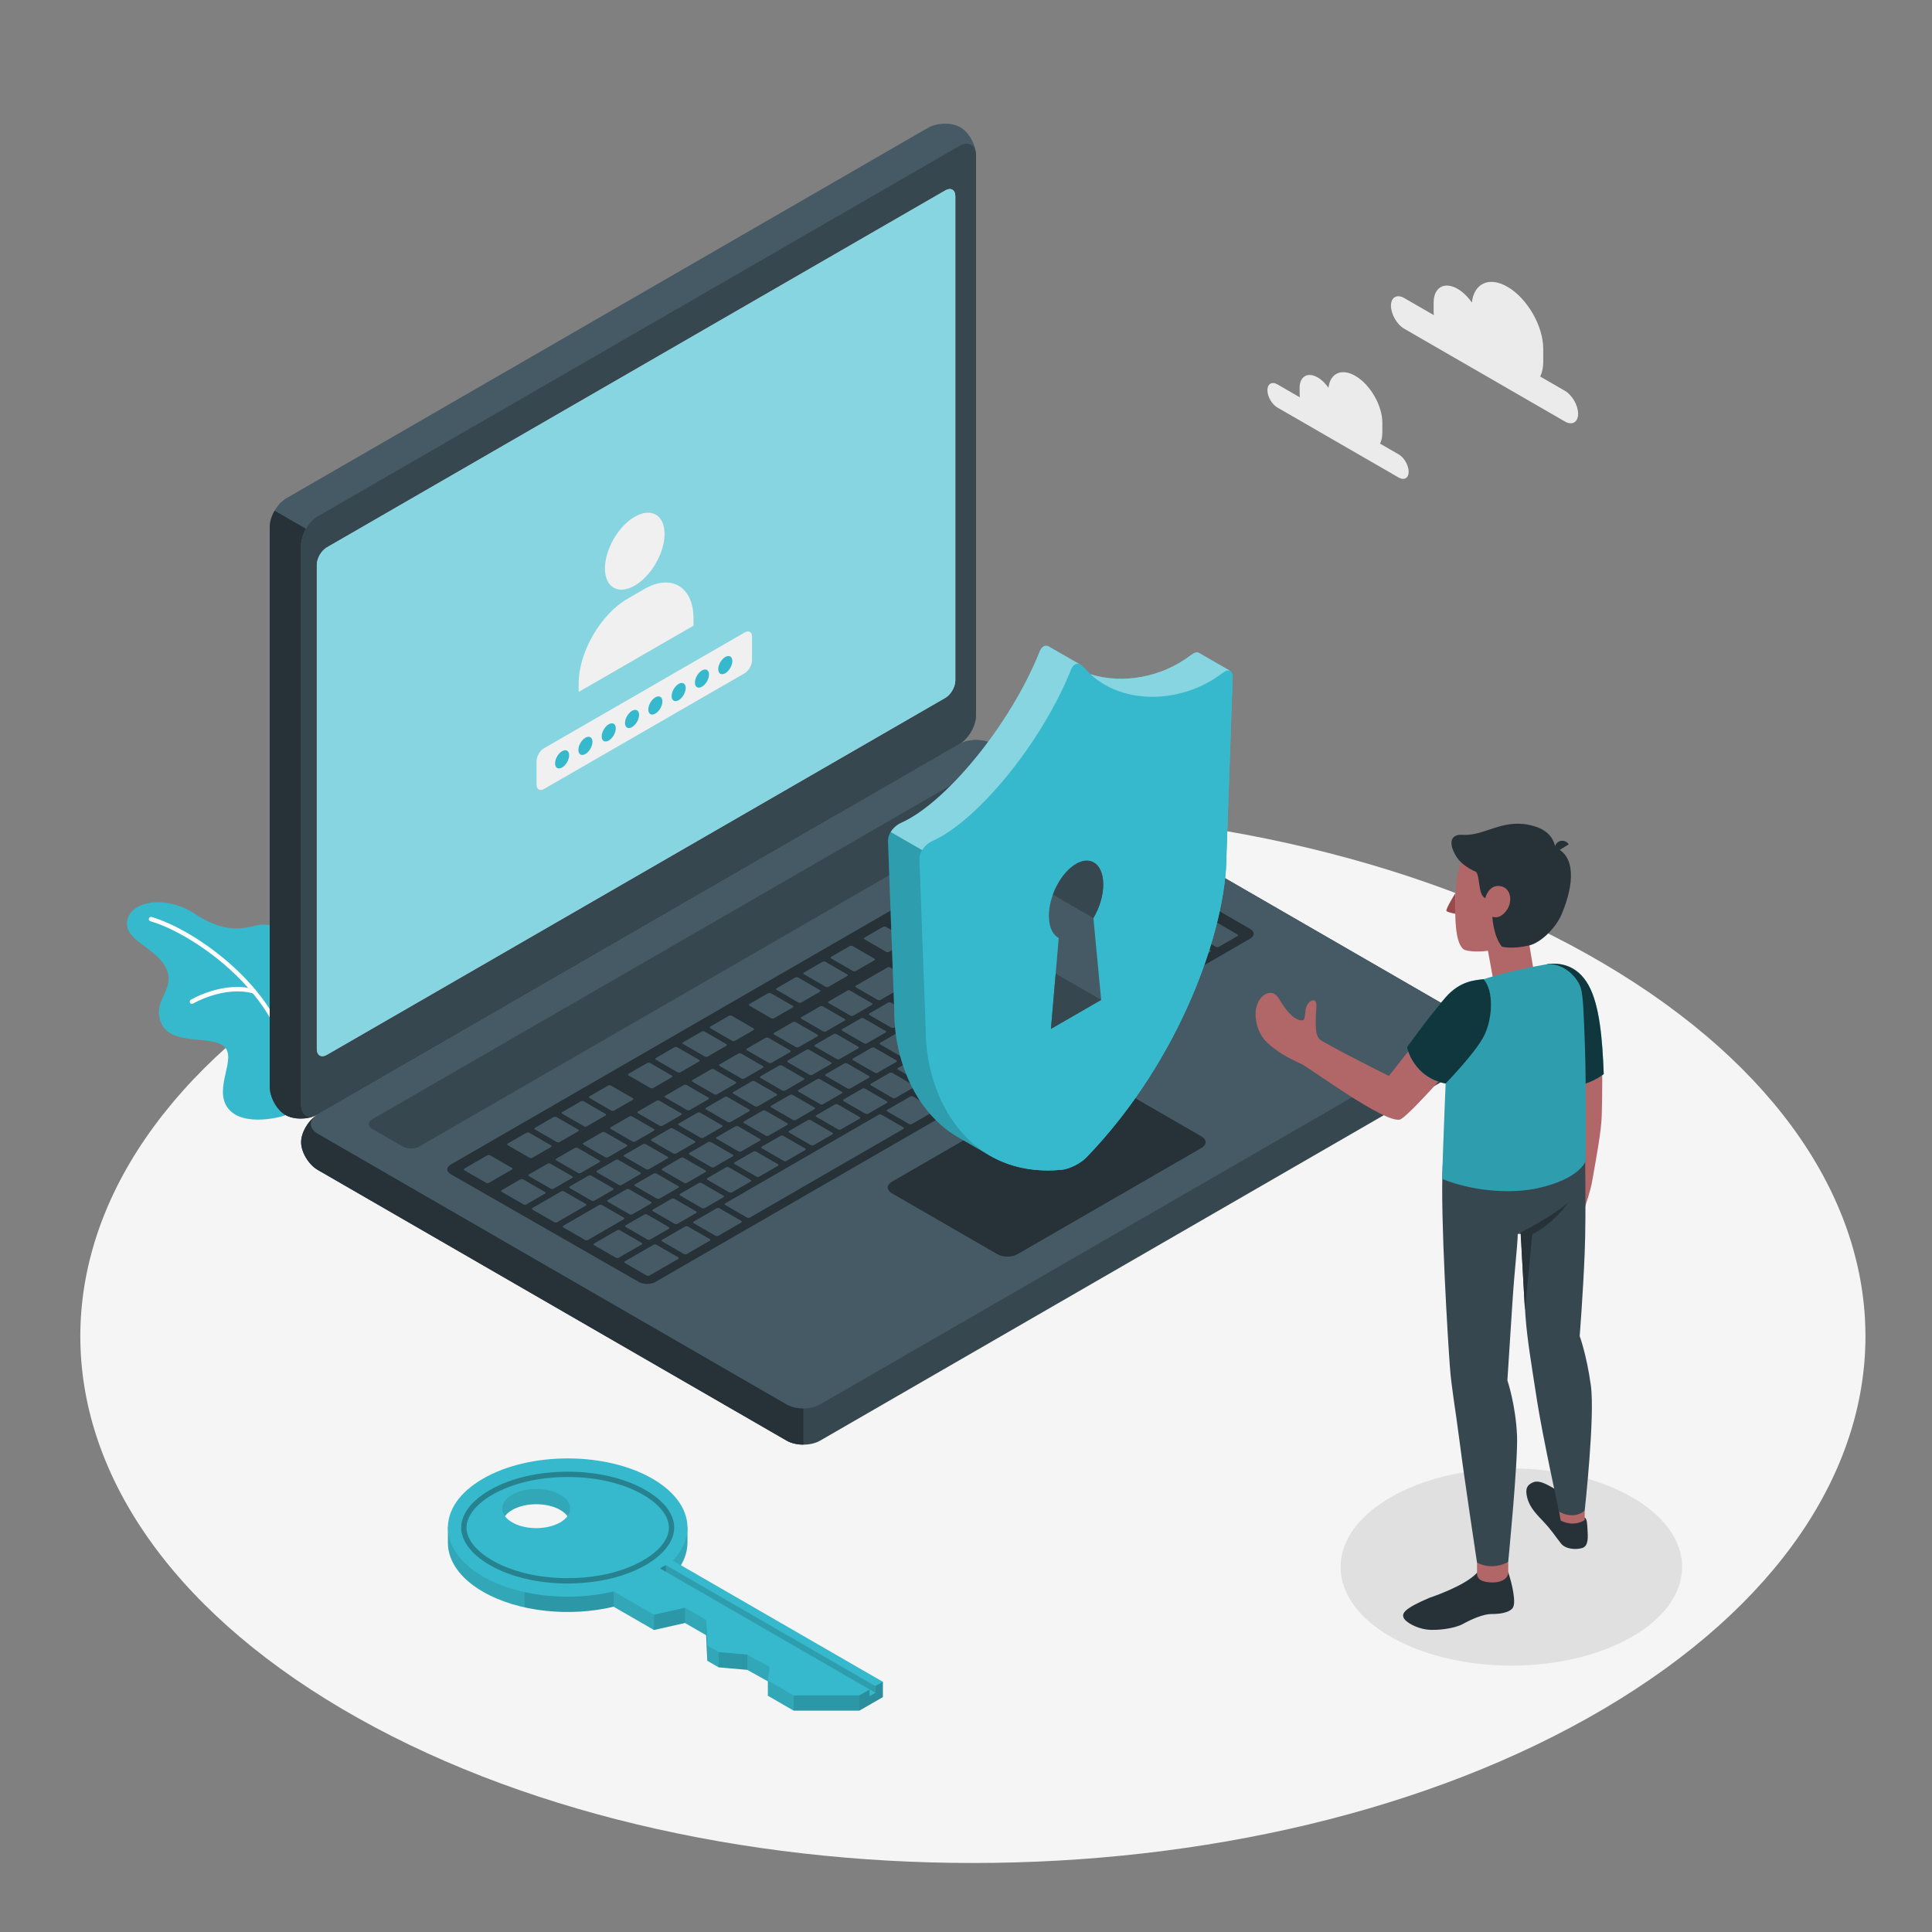 <?xml version="1.0" encoding="utf-8"?>
<!-- Generator: Adobe Illustrator 27.5.0, SVG Export Plug-In . SVG Version: 6.00 Build 0)  -->
<svg version="1.1" xmlns="http://www.w3.org/2000/svg" xmlns:xlink="http://www.w3.org/1999/xlink" x="0px" y="0px"
	 viewBox="0 0 500 500" style="enable-background:new 0 0 500 500;" xml:space="preserve">
<rect x="0" y="0" width="500" height="500" fill="#808080" stroke="none"/>
<g id="Floor">
	<path id="Floor_4_" style="fill:#F5F5F5;" d="M88.445,442.214c90.209,53.236,236.467,53.237,326.674,0.001
		c90.209-53.238,90.209-139.55,0-192.786c-90.209-53.237-236.467-53.237-326.676-0.001C-1.765,302.664-1.765,388.978,88.445,442.214
		z"/>
</g>
<g id="Shadow">
	<ellipse id="Shadows_1_" style="fill:#E0E0E0;" cx="391.138" cy="405.54" rx="44.191" ry="25.514"/>
</g>
<g id="Clouds">
	<g id="Clouds_7_">
		<path id="XMLID_968_" style="fill:#EBEBEB;" d="M363.419,77.137l7.668,4.428c-0.038-0.342-0.065-0.683-0.065-1.015v-2.222
			c0-3.953,2.776-5.556,6.199-3.579c1.386,0.8,2.662,2.069,3.695,3.553c0.561-4.971,4.461-6.823,9.198-4.088
			c5.122,2.957,9.275,10.149,9.275,16.064v3.324c0,1.532-0.283,2.822-0.785,3.85l6.37,3.677c1.899,1.097,3.439,3.763,3.439,5.956
			c0,2.193-1.539,3.082-3.439,1.985l-41.555-23.992c-1.899-1.097-3.439-3.763-3.439-5.956
			C359.981,76.93,361.52,76.041,363.419,77.137z"/>
		<path id="XMLID_867_" style="fill:#EBEBEB;" d="M330.602,99.481l5.787,3.341c-0.029-0.258-0.049-0.515-0.049-0.766v-1.677
			c0-2.984,2.095-4.193,4.679-2.701c1.046,0.604,2.009,1.562,2.788,2.682c0.423-3.752,3.367-5.149,6.942-3.085
			c3.866,2.232,7,7.66,7,12.124v2.508c0,1.156-0.214,2.13-0.593,2.906l4.807,2.775c1.433,0.827,2.595,2.84,2.595,4.495
			c0,1.655-1.162,2.326-2.595,1.498l-31.362-18.107c-1.434-0.827-2.595-2.84-2.595-4.495
			C328.007,99.325,329.169,98.654,330.602,99.481z"/>
	</g>
</g>
<g id="Plant">
	<g id="Plants_1_">
		<path id="XMLID_1526_" style="fill:#36b9cc;" d="M73.876,288.623c-0.566,0.307-11.021,3.275-14.895-1.841
			c-3.873-5.116,2.553-13.091-1.08-16.03c-3.633-2.939-13.815,0.017-16.266-6.174c-2.451-6.191,4.814-8.844,0.731-15.075
			c-2.572-3.925-8.886-6.123-9.442-9.751c-0.93-6.064,9.119-8.85,17.713-3.126c8.594,5.725,13.791,3.102,16.518,2.718
			c2.727-0.384,8.605,0.463,8.417,10.035C75.384,258.952,73.876,288.623,73.876,288.623z"/>
		<g id="XMLID_1524_">
			<path id="XMLID_1525_" style="fill:#FFFFFF;" d="M74.567,275.009c-0.274,0-0.515-0.198-0.561-0.477
				c-2.993-18.165-24.109-32.95-35.089-36.123c-0.302-0.087-0.477-0.403-0.389-0.705c0.087-0.301,0.403-0.475,0.705-0.389
				c11.228,3.244,32.826,18.394,35.897,37.032c0.051,0.31-0.16,0.604-0.47,0.655C74.629,275.007,74.598,275.009,74.567,275.009z"/>
		</g>
		<g id="XMLID_1517_">
			<path id="XMLID_1518_" style="fill:#FFFFFF;" d="M49.671,259.805c-0.195,0-0.384-0.1-0.491-0.278
				c-0.16-0.27-0.072-0.62,0.199-0.781c0.342-0.203,8.466-4.952,16.471-2.731c0.303,0.084,0.481,0.398,0.396,0.701
				c-0.084,0.303-0.395,0.484-0.701,0.396c-7.531-2.09-15.506,2.566-15.585,2.613C49.869,259.779,49.769,259.805,49.671,259.805z"/>
		</g>
	</g>
</g>
<g id="Device">
	<g id="Laptop">
		<path id="XMLID_30734_" style="fill:#37474F;" d="M77.929,295.599c0,2.59,1.939,5.81,4.331,7.19l121.326,70.047
			c2.391,1.381,6.269,1.381,8.66,0l166.007-95.844c2.391-1.381,4.33-4.6,4.33-7.191c0-2.591-1.938-5.81-4.33-7.191l-121.326-70.047
			c-2.391-1.381-6.269-1.381-8.66,0L82.259,288.409C79.867,289.79,77.929,293.009,77.929,295.599z"/>
		<path id="XMLID_980_" style="fill:#263238;" d="M207.917,364.5v9.37c-1.57,0-3.14-0.34-4.33-1.03l-121.33-70.05
			c-2.39-1.38-4.33-4.6-4.33-7.19c0-2.43,1.71-5.41,3.89-6.91c-1.94,1.39-1.79,3.43,0.44,4.72l121.33,70.05
			C204.777,364.15,206.348,364.5,207.917,364.5z"/>
		<path id="XMLID_30732_" style="fill:#455A64;" d="M73.867,288.564c-2.243-1.295-4.062-4.584-4.062-7.345l-0.001-144.785
			c0-2.761,1.939-6.119,4.33-7.5L240.142,33.09c2.391-1.381,6.149-1.45,8.392-0.155c2.244,1.295,4.063,4.584,4.063,7.345v144.785
			c0,2.761-1.939,6.119-4.33,7.5L82.259,288.409C79.867,289.79,76.11,289.859,73.867,288.564z"/>
		<path id="XMLID_979_" style="fill:#263238;" d="M81.747,288.67c-2.39,1.12-5.79,1.1-7.88-0.11c-2.24-1.29-4.06-4.58-4.06-7.34
			V136.43c0-1.38,0.48-2.91,1.27-4.26l8.12,4.68v0.01c-0.78,1.36-1.27,2.88-1.27,4.26v144.79
			C77.927,288.47,79.598,289.62,81.747,288.67z"/>
		<path id="XMLID_30730_" style="fill:#37474F;" d="M77.929,141.124v144.785c0,2.761,1.939,3.881,4.33,2.5l166.008-95.844
			c2.391-1.381,4.33-4.739,4.33-7.5V40.28c0-2.761-1.939-3.881-4.33-2.5L82.259,133.624
			C79.867,135.005,77.929,138.363,77.929,141.124z"/>
		<path id="XMLID_30712_" style="fill:#455A64;" d="M82.259,293.409l121.327,70.047c2.391,1.381,6.269,1.381,8.66,0l166.008-95.844
			c2.391-1.381,2.391-3.619,0-5l-121.326-70.047c-2.391-1.381-6.269-1.381-8.66,0L82.259,288.409
			C79.867,289.79,79.867,292.028,82.259,293.409z"/>
		<path id="XMLID_30711_" style="fill:#FFFFFF;" d="M84.588,141.66l160.053-92.382c1.435-0.828,2.598-0.157,2.598,1.5v125.334
			c0,1.657-1.163,3.672-2.598,4.5L84.588,272.992c-1.435,0.828-2.598,0.157-2.598-1.5V146.159
			C81.99,144.503,83.153,142.488,84.588,141.66z"/>
		<path id="XMLID_1_" style="opacity:0.6;fill:#36b9cc;" d="M84.588,141.66l160.053-92.382c1.435-0.828,2.598-0.157,2.598,1.5
			v125.334c0,1.657-1.163,3.672-2.598,4.5L84.588,272.992c-1.435,0.828-2.598,0.157-2.598-1.5V146.159
			C81.99,144.503,83.153,142.488,84.588,141.66z"/>
		<g id="XMLID_1364_">
			<path id="XMLID_1366_" style="fill:#F0F0F0;" d="M164.273,133.735c4.261-2.461,7.716-0.466,7.716,4.454
				c0,4.921-3.455,10.904-7.716,13.364c-4.261,2.46-7.716,0.466-7.716-4.455C156.557,142.178,160.012,136.195,164.273,133.735z"/>
			<path id="XMLID_1365_" style="fill:#F0F0F0;" d="M179.479,160.05c0-8.084-5.676-11.673-12.676-7.631l-4.377,2.526
				c-7,4.042-12.676,13.872-12.676,21.956v2.176l29.729-17.152V160.05z"/>
		</g>
		<g id="XMLID_1380_">
			<path id="XMLID_1396_" style="fill:#F0F0F0;" d="M194.512,164.044c-0.283-0.652-1.001-0.817-1.814-0.351l-51.917,29.956
				c-0.523,0.301-1.011,0.825-1.355,1.434c-0.351,0.602-0.563,1.276-0.563,1.893v6.109c0,1.04,0.62,1.549,1.459,1.312
				c0.087-0.025,0.136-0.043,0.136-0.043c0.115-0.043,0.222-0.1,0.323-0.158l51.917-29.956c1.061-0.609,1.922-2.101,1.922-3.327
				v-6.109C194.619,164.561,194.591,164.255,194.512,164.044z"/>
			<g id="XMLID_1381_">
				<path id="XMLID_1393_" style="fill:#36b9cc;" d="M145.473,194.406c1.007-0.581,1.824-0.11,1.824,1.053s-0.816,2.577-1.824,3.159
					s-1.824,0.11-1.824-1.053S144.465,194.987,145.473,194.406z"/>
				<path id="XMLID_1392_" style="fill:#36b9cc;" d="M151.506,190.923c1.007-0.582,1.824-0.11,1.824,1.053
					c0,1.163-0.817,2.577-1.824,3.159c-1.007,0.581-1.824,0.11-1.824-1.053S150.498,191.504,151.506,190.923z"/>
				<path id="XMLID_1391_" style="fill:#36b9cc;" d="M157.539,187.439c1.007-0.581,1.824-0.11,1.824,1.053s-0.816,2.577-1.824,3.159
					s-1.824,0.11-1.824-1.053S156.531,188.021,157.539,187.439z"/>
				<path id="XMLID_1389_" style="fill:#36b9cc;" d="M163.572,183.956c1.007-0.582,1.824-0.11,1.824,1.053s-0.816,2.577-1.824,3.159
					s-1.824,0.11-1.824-1.053S162.564,184.538,163.572,183.956z"/>
				<path id="XMLID_1385_" style="fill:#36b9cc;" d="M169.605,180.473c1.007-0.581,1.824-0.11,1.824,1.053s-0.817,2.577-1.824,3.159
					c-1.007,0.581-1.824,0.11-1.824-1.053S168.597,181.055,169.605,180.473z"/>
				<path id="XMLID_1384_" style="fill:#36b9cc;" d="M175.637,176.99c1.007-0.581,1.824-0.11,1.824,1.053s-0.816,2.577-1.824,3.159
					s-1.824,0.11-1.824-1.053S174.63,177.572,175.637,176.99z"/>
				<path id="XMLID_1383_" style="fill:#36b9cc;" d="M181.67,173.507c1.007-0.581,1.824-0.11,1.824,1.053s-0.816,2.577-1.824,3.159
					c-1.007,0.582-1.824,0.11-1.824-1.053S180.663,174.089,181.67,173.507z"/>
				<path id="XMLID_1382_" style="fill:#36b9cc;" d="M187.703,170.024c1.007-0.581,1.824-0.11,1.824,1.053
					c0,1.163-0.816,2.577-1.824,3.159c-1.007,0.581-1.824,0.11-1.824-1.053C185.88,172.02,186.696,170.605,187.703,170.024z"/>
			</g>
		</g>
		<path id="XMLID_30710_" style="fill:#37474F;" d="M96.342,289.66l154.091-88.963c1.196-0.69,3.134-0.69,4.33,0l7.881,4.55
			c1.196,0.69,1.196,1.81,0,2.5L108.53,296.696c-1.196,0.69-3.135,0.69-4.33,0l-7.858-4.536
			C95.146,291.469,95.146,290.35,96.342,289.66z"/>
		<path id="XMLID_30704_" style="fill:#263238;" d="M116.654,301.386l154.089-88.965c1.196-0.69,3.134-0.69,4.33,0l48.477,27.989
			c1.196,0.69,1.196,1.81,0,2.5l-153.913,88.842c-1.196,0.69-3.136,0.693-4.334,0.007l-48.644-27.879
			C115.46,303.192,115.458,302.076,116.654,301.386z"/>
		<path id="XMLID_172_" style="fill:#455A64;" d="M254.781,252.447l4.824-2.785c0.205-0.119,0.193-0.318-0.027-0.445l-5.579-3.221
			c-0.22-0.127-0.565-0.134-0.77-0.016l-4.825,2.786c-0.205,0.118-0.193,0.317,0.028,0.444l5.579,3.221
			C254.231,252.558,254.576,252.565,254.781,252.447z M245.26,241.379l-4.825,2.785c-0.205,0.119-0.192,0.318,0.028,0.445
			l5.579,3.221c0.22,0.127,0.565,0.134,0.77,0.016l4.824-2.786c0.205-0.118,0.193-0.317-0.027-0.444l-5.579-3.221
			C245.81,241.268,245.465,241.261,245.26,241.379z M229.673,250.379l-8.165,4.714c-0.205,0.118-0.193,0.317,0.027,0.444
			l5.579,3.221c0.22,0.127,0.565,0.134,0.77,0.016l8.165-4.714c0.205-0.118,0.193-0.317-0.027-0.444l-5.578-3.221
			C230.223,250.267,229.878,250.26,229.673,250.379z M238.209,245.45l-4.825,2.786c-0.204,0.118-0.193,0.317,0.028,0.444
			l5.579,3.221c0.22,0.127,0.564,0.134,0.769,0.016l4.825-2.785c0.205-0.119,0.193-0.317-0.027-0.444l-5.579-3.221
			C238.759,245.339,238.414,245.332,238.209,245.45z M219.282,256.378l-4.824,2.785c-0.205,0.119-0.193,0.317,0.027,0.444
			l5.579,3.221c0.22,0.127,0.564,0.134,0.769,0.016l4.825-2.786c0.205-0.118,0.193-0.317-0.028-0.444l-5.578-3.221
			C219.831,256.267,219.486,256.26,219.282,256.378z M212.23,260.449l-4.824,2.785c-0.205,0.118-0.193,0.317,0.027,0.444
			l5.579,3.221c0.22,0.127,0.565,0.134,0.77,0.016l4.825-2.785c0.205-0.119,0.193-0.317-0.027-0.444L213,260.465
			C212.78,260.338,212.436,260.331,212.23,260.449z M234.174,273.547l4.825-2.786c0.204-0.118,0.193-0.317-0.028-0.444l-5.579-3.221
			c-0.22-0.127-0.565-0.134-0.77-0.016l-4.825,2.785c-0.205,0.119-0.193,0.317,0.027,0.445l5.579,3.221
			C233.624,273.658,233.969,273.665,234.174,273.547z M227.123,277.618l4.824-2.785c0.205-0.119,0.193-0.317-0.028-0.445
			l-5.578-3.22c-0.22-0.127-0.565-0.134-0.77-0.016l-4.824,2.786c-0.205,0.118-0.193,0.318,0.027,0.444l5.579,3.221
			C226.574,277.729,226.918,277.736,227.123,277.618z M220.072,281.689l4.825-2.786c0.205-0.118,0.193-0.317-0.027-0.444
			l-5.579-3.221c-0.22-0.127-0.565-0.134-0.77-0.016l-4.824,2.785c-0.205,0.119-0.193,0.317,0.028,0.444l5.578,3.221
			C219.522,281.8,219.867,281.807,220.072,281.689z M213.02,285.76l4.825-2.785c0.205-0.118,0.193-0.317-0.028-0.444l-5.578-3.221
			c-0.22-0.127-0.565-0.134-0.77-0.016l-4.824,2.785c-0.205,0.118-0.193,0.317,0.027,0.444l5.579,3.22
			C212.471,285.871,212.815,285.879,213.02,285.76z M247.73,256.518l4.824-2.786c0.205-0.118,0.193-0.317-0.027-0.444l-5.579-3.221
			c-0.22-0.127-0.564-0.134-0.769-0.016l-4.825,2.785c-0.205,0.119-0.193,0.318,0.027,0.445l5.579,3.221
			C247.18,256.63,247.525,256.636,247.73,256.518z M241.226,269.476l10.762-6.214c0.205-0.119,0.192-0.317-0.028-0.444
			l-13.548-7.822c-0.22-0.127-0.565-0.134-0.77-0.016l-5.567,3.214c-0.205,0.119-0.193,0.317,0.027,0.445l7.173,4.141
			c0.22,0.127,0.232,0.326,0.027,0.444l-4.453,2.571c-0.205,0.118-0.193,0.317,0.027,0.444l5.579,3.221
			C240.676,269.587,241.021,269.594,241.226,269.476z M205.179,264.52l-4.825,2.786c-0.205,0.118-0.193,0.317,0.028,0.444
			l5.579,3.221c0.22,0.127,0.564,0.134,0.77,0.016l4.825-2.785c0.205-0.119,0.193-0.317-0.028-0.445l-5.578-3.221
			C205.729,264.409,205.384,264.402,205.179,264.52z M198.128,268.591l-4.825,2.785c-0.205,0.119-0.193,0.318,0.027,0.445
			l5.578,3.221c0.22,0.127,0.565,0.134,0.77,0.016l4.824-2.786c0.205-0.118,0.193-0.318-0.027-0.444l-5.579-3.221
			C198.677,268.48,198.333,268.473,198.128,268.591z M162.892,314.242c0.22,0.127,0.564,0.134,0.77,0.016l4.825-2.786
			c0.205-0.118,0.193-0.318-0.027-0.445l-5.579-3.221c-0.22-0.127-0.565-0.134-0.77-0.016l-4.824,2.785
			c-0.205,0.119-0.193,0.317,0.027,0.445L162.892,314.242z M141.717,301.16l-4.825,2.785c-0.205,0.118-0.193,0.317,0.027,0.444
			l5.579,3.221c0.22,0.127,0.565,0.135,0.77,0.016l4.825-2.785c0.205-0.118,0.193-0.317-0.028-0.444l-5.579-3.22
			C142.267,301.049,141.923,301.041,141.717,301.16z M153.066,310.712c0.22,0.127,0.565,0.134,0.77,0.016l4.825-2.786
			c0.205-0.118,0.192-0.317-0.028-0.444l-5.578-3.221c-0.22-0.127-0.564-0.134-0.77-0.016l-4.824,2.785
			c-0.205,0.119-0.193,0.317,0.027,0.444L153.066,310.712z M175.342,316.716l4.825-2.785c0.205-0.119,0.193-0.317-0.027-0.444
			l-5.579-3.221c-0.22-0.127-0.565-0.134-0.77-0.015l-4.824,2.785c-0.204,0.118-0.193,0.317,0.028,0.444l5.579,3.22
			C174.793,316.827,175.137,316.835,175.342,316.716z M167.521,320.771c0.22,0.127,0.565,0.134,0.769,0.016l4.825-2.786
			c0.205-0.118,0.193-0.317-0.027-0.444l-5.579-3.221c-0.22-0.127-0.564-0.134-0.77-0.016l-4.825,2.786
			c-0.205,0.118-0.193,0.317,0.028,0.444L167.521,320.771z M148.769,297.089l-4.825,2.785c-0.205,0.119-0.193,0.317,0.028,0.444
			l5.578,3.221c0.22,0.127,0.565,0.134,0.77,0.016l4.824-2.786c0.205-0.118,0.193-0.317-0.027-0.444l-5.579-3.221
			C149.318,296.977,148.974,296.97,148.769,297.089z M184.025,276.733l-4.825,2.785c-0.204,0.119-0.193,0.317,0.028,0.444
			l5.579,3.221c0.22,0.127,0.564,0.134,0.77,0.016l4.825-2.786c0.205-0.118,0.193-0.317-0.027-0.444l-5.579-3.221
			C184.574,276.622,184.23,276.615,184.025,276.733z M155.82,293.018l-4.825,2.785c-0.205,0.118-0.193,0.317,0.027,0.444
			l5.579,3.221c0.22,0.127,0.565,0.135,0.77,0.016l4.824-2.785c0.205-0.119,0.193-0.317-0.028-0.444l-5.578-3.221
			C156.37,292.906,156.025,292.899,155.82,293.018z M191.076,272.662l-4.824,2.786c-0.205,0.118-0.193,0.317,0.028,0.444
			l5.579,3.221c0.22,0.127,0.564,0.135,0.77,0.016l4.825-2.785c0.205-0.119,0.193-0.317-0.027-0.444l-5.579-3.221
			C191.626,272.551,191.281,272.544,191.076,272.662z M176.974,280.805l-4.825,2.785c-0.205,0.118-0.193,0.317,0.027,0.444
			l5.579,3.22c0.22,0.127,0.565,0.135,0.77,0.016l4.824-2.785c0.205-0.118,0.193-0.317-0.027-0.444l-5.579-3.221
			C177.524,280.693,177.179,280.686,176.974,280.805z M169.923,284.875l-4.824,2.786c-0.205,0.118-0.193,0.317,0.027,0.444
			l5.579,3.221c0.22,0.127,0.565,0.134,0.77,0.016l4.825-2.785c0.204-0.119,0.192-0.318-0.028-0.445l-5.578-3.221
			C170.472,284.764,170.127,284.757,169.923,284.875z M162.872,288.947l-4.825,2.785c-0.205,0.119-0.193,0.318,0.027,0.445
			l5.579,3.221c0.22,0.127,0.565,0.134,0.77,0.016l4.825-2.786c0.205-0.118,0.193-0.318-0.028-0.445l-5.579-3.22
			C163.421,288.835,163.077,288.828,162.872,288.947z M198.918,293.902l4.825-2.786c0.205-0.118,0.193-0.318-0.027-0.444
			l-5.579-3.221c-0.22-0.127-0.565-0.134-0.77-0.016l-4.825,2.785c-0.205,0.119-0.193,0.317,0.028,0.445l5.579,3.221
			C198.368,294.014,198.713,294.021,198.918,293.902z M260.847,232.38l-4.824,2.786c-0.205,0.118-0.192,0.317,0.027,0.444
			l5.579,3.221c0.22,0.127,0.565,0.134,0.77,0.016l4.825-2.785c0.205-0.119,0.192-0.317-0.027-0.445l-5.579-3.221
			C261.397,232.269,261.052,232.262,260.847,232.38z M252.311,237.308l-4.825,2.786c-0.205,0.118-0.193,0.317,0.027,0.444
			l5.579,3.221c0.22,0.127,0.565,0.134,0.77,0.016l4.825-2.785c0.205-0.119,0.193-0.318-0.027-0.445l-5.579-3.221
			C252.861,237.197,252.516,237.19,252.311,237.308z M267.898,228.309l-4.824,2.785c-0.205,0.118-0.193,0.317,0.027,0.445
			l5.579,3.221c0.22,0.127,0.565,0.134,0.769,0.016l4.825-2.785c0.205-0.119,0.193-0.318-0.027-0.445l-5.578-3.221
			C268.448,228.198,268.104,228.191,267.898,228.309z M231.4,265.946l4.825-2.785c0.205-0.119,0.193-0.317-0.028-0.445l-5.578-3.221
			c-0.22-0.127-0.565-0.134-0.77-0.016l-4.825,2.786c-0.205,0.118-0.193,0.317,0.027,0.444l5.579,3.221
			C230.851,266.057,231.195,266.064,231.4,265.946z M275.719,224.254c-0.22-0.127-0.565-0.134-0.77-0.016l-4.824,2.785
			c-0.205,0.119-0.193,0.317,0.027,0.444l5.579,3.221c0.22,0.127,0.565,0.134,0.769,0.016l4.825-2.786
			c0.205-0.118,0.193-0.317-0.027-0.444L275.719,224.254z M205.969,289.831l4.824-2.785c0.205-0.119,0.193-0.317-0.028-0.444
			l-5.579-3.221c-0.22-0.127-0.564-0.134-0.77-0.016l-4.825,2.786c-0.205,0.118-0.193,0.317,0.027,0.444l5.578,3.221
			C205.419,289.943,205.764,289.949,205.969,289.831z M292.44,239.907l4.825-2.785c0.205-0.118,0.193-0.318-0.027-0.445l-5.579-3.22
			c-0.22-0.127-0.565-0.134-0.77-0.016l-4.824,2.785c-0.205,0.118-0.193,0.317,0.027,0.445l5.579,3.221
			C291.891,240.018,292.235,240.025,292.44,239.907z M277.42,239.377l4.825-2.786c0.205-0.118,0.193-0.317-0.028-0.444l-5.579-3.221
			c-0.22-0.127-0.565-0.134-0.769-0.016l-4.825,2.785c-0.205,0.119-0.193,0.317,0.027,0.445l5.579,3.221
			C276.87,239.488,277.215,239.495,277.42,239.377z M283.689,228.855c-0.22-0.127-0.565-0.134-0.77-0.016l-4.825,2.786
			c-0.204,0.118-0.193,0.317,0.028,0.444l5.579,3.221c0.22,0.127,0.565,0.134,0.769,0.016l4.825-2.785
			c0.205-0.119,0.193-0.317-0.027-0.444L283.689,228.855z M285.174,227.998l13.548,7.822c0.22,0.127,0.564,0.134,0.77,0.016
			l4.824-2.785c0.205-0.119,0.193-0.317-0.027-0.445l-13.549-7.822c-0.22-0.127-0.565-0.134-0.77-0.016l-4.824,2.785
			C284.941,227.672,284.953,227.871,285.174,227.998z M268.817,236.982l-4.824,2.785c-0.205,0.118-0.193,0.317,0.027,0.444
			l5.579,3.22c0.22,0.127,0.565,0.135,0.77,0.016l4.824-2.785c0.205-0.119,0.193-0.317-0.027-0.445l-5.579-3.221
			C269.366,236.87,269.022,236.863,268.817,236.982z M215.747,267.621l-4.825,2.786c-0.205,0.118-0.193,0.317,0.027,0.444
			l5.579,3.221c0.22,0.127,0.565,0.134,0.77,0.016l4.825-2.785c0.205-0.119,0.192-0.317-0.028-0.444l-5.578-3.221
			C216.296,267.51,215.952,267.503,215.747,267.621z M284.62,243.962c0.22,0.127,0.565,0.134,0.77,0.016l4.825-2.785
			c0.204-0.119,0.193-0.317-0.028-0.444l-5.579-3.221c-0.22-0.127-0.565-0.134-0.769-0.016l-4.825,2.786
			c-0.205,0.118-0.193,0.317,0.027,0.444L284.62,243.962z M222.798,263.551l-4.825,2.785c-0.205,0.119-0.192,0.317,0.028,0.444
			l5.578,3.221c0.22,0.127,0.564,0.134,0.77,0.016l4.825-2.786c0.205-0.118,0.193-0.317-0.027-0.444l-5.579-3.221
			C223.347,263.439,223.003,263.432,222.798,263.551z M169.943,310.171c0.22,0.127,0.565,0.134,0.77,0.016l4.825-2.785
			c0.204-0.119,0.193-0.317-0.028-0.444l-5.579-3.221c-0.22-0.127-0.564-0.134-0.769-0.016l-4.825,2.786
			c-0.205,0.118-0.193,0.317,0.027,0.444L169.943,310.171z M159.336,300.19l-4.825,2.786c-0.205,0.118-0.193,0.317,0.028,0.444
			l5.579,3.221c0.22,0.127,0.565,0.134,0.77,0.016l4.825-2.785c0.205-0.119,0.193-0.317-0.027-0.445l-5.579-3.221
			C159.886,300.079,159.541,300.072,159.336,300.19z M177.764,306.115l4.825-2.785c0.205-0.118,0.193-0.317-0.027-0.444l-5.579-3.22
			c-0.22-0.127-0.565-0.135-0.77-0.016l-4.825,2.785c-0.204,0.118-0.193,0.317,0.028,0.444l5.579,3.221
			C177.214,306.226,177.559,306.234,177.764,306.115z M184.815,302.045l4.825-2.785c0.205-0.119,0.193-0.317-0.027-0.444
			l-5.579-3.221c-0.219-0.127-0.564-0.134-0.77-0.016l-4.824,2.785c-0.205,0.119-0.193,0.317,0.028,0.444l5.579,3.221
			C184.265,302.156,184.61,302.163,184.815,302.045z M191.866,297.973l4.825-2.785c0.205-0.119,0.193-0.317-0.027-0.445
			l-5.579-3.221c-0.22-0.127-0.564-0.134-0.77-0.015l-4.824,2.785c-0.205,0.118-0.193,0.318,0.027,0.444l5.578,3.221
			C191.317,298.085,191.661,298.092,191.866,297.973z M166.387,296.119l-4.824,2.785c-0.205,0.118-0.193,0.317,0.027,0.445
			l5.579,3.22c0.22,0.127,0.564,0.134,0.77,0.016l4.825-2.785c0.205-0.118,0.193-0.318-0.027-0.445l-5.579-3.221
			C166.937,296.008,166.593,296.001,166.387,296.119z M173.439,292.048l-4.825,2.785c-0.205,0.119-0.193,0.317,0.027,0.444
			l5.579,3.221c0.22,0.127,0.565,0.134,0.77,0.016l4.825-2.786c0.204-0.118,0.193-0.317-0.028-0.444l-5.579-3.221
			C173.988,291.937,173.644,291.93,173.439,292.048z M201.644,275.764l-4.825,2.785c-0.205,0.119-0.193,0.317,0.028,0.445
			l5.579,3.22c0.22,0.127,0.564,0.134,0.77,0.016l4.824-2.785c0.205-0.118,0.193-0.318-0.027-0.445l-5.579-3.22
			C202.193,275.652,201.849,275.645,201.644,275.764z M194.593,279.835l-4.825,2.786c-0.205,0.118-0.193,0.318,0.027,0.444
			l5.578,3.221c0.22,0.127,0.565,0.134,0.77,0.016l4.825-2.785c0.205-0.119,0.193-0.317-0.027-0.445l-5.579-3.221
			C195.142,279.723,194.798,279.716,194.593,279.835z M208.695,271.692l-4.825,2.785c-0.205,0.119-0.193,0.317,0.027,0.444
			l5.578,3.221c0.22,0.127,0.565,0.134,0.77,0.016l4.825-2.786c0.205-0.118,0.193-0.317-0.028-0.444l-5.579-3.221
			C209.245,271.581,208.9,271.574,208.695,271.692z M180.49,287.977l-4.825,2.786c-0.205,0.118-0.193,0.317,0.027,0.444l5.579,3.221
			c0.22,0.127,0.564,0.134,0.77,0.016l4.825-2.785c0.205-0.119,0.193-0.317-0.027-0.444l-5.579-3.22
			C181.04,287.866,180.695,287.858,180.49,287.977z M187.541,283.906l-4.825,2.785c-0.205,0.119-0.193,0.317,0.028,0.444
			l5.579,3.221c0.22,0.127,0.564,0.134,0.769,0.016l4.824-2.786c0.205-0.118,0.193-0.317-0.027-0.444l-5.579-3.221
			C188.091,283.794,187.746,283.788,187.541,283.906z M182.393,312.645l4.824-2.786c0.205-0.118,0.193-0.317-0.027-0.444
			l-5.579-3.221c-0.22-0.127-0.564-0.134-0.77-0.016l-4.824,2.785c-0.205,0.119-0.193,0.318,0.027,0.445l5.578,3.221
			C181.844,312.756,182.188,312.763,182.393,312.645z M141.015,308.467l-5.579-3.221c-0.22-0.127-0.564-0.134-0.77-0.016
			l-4.824,2.786c-0.205,0.118-0.193,0.317,0.027,0.444l5.579,3.221c0.22,0.127,0.565,0.134,0.77,0.016l4.824-2.785
			C141.247,308.793,141.234,308.595,141.015,308.467z M151.582,311.569l-5.579-3.221c-0.22-0.127-0.564-0.135-0.77-0.016
			l-7.422,4.285c-0.205,0.118-0.193,0.317,0.028,0.444l5.579,3.22c0.22,0.127,0.564,0.135,0.77,0.016l7.422-4.285
			C151.814,311.895,151.802,311.696,151.582,311.569z M132.455,302.24l-5.578-3.221c-0.22-0.127-0.564-0.135-0.77-0.016
			l-5.938,3.428c-0.205,0.118-0.193,0.318,0.028,0.444l5.578,3.221c0.22,0.127,0.565,0.134,0.77,0.016l5.938-3.428
			C132.688,302.567,132.675,302.367,132.455,302.24z M137.008,299.612c0.22,0.127,0.564,0.134,0.769,0.016l4.824-2.786
			c0.205-0.118,0.193-0.317-0.027-0.444l-5.579-3.221c-0.22-0.127-0.565-0.134-0.77-0.016l-4.824,2.785
			c-0.205,0.119-0.193,0.317,0.027,0.444L137.008,299.612z M161.407,315.099l-5.579-3.221c-0.22-0.127-0.565-0.134-0.77-0.015
			l-9.278,5.356c-0.205,0.119-0.193,0.317,0.028,0.444l5.578,3.221c0.22,0.127,0.564,0.134,0.77,0.016l9.278-5.357
			C161.64,315.425,161.627,315.226,161.407,315.099z M166.037,321.628l-5.579-3.22c-0.219-0.127-0.564-0.135-0.769-0.016
			l-5.938,3.428c-0.205,0.118-0.193,0.318,0.027,0.444l5.579,3.221c0.22,0.127,0.565,0.134,0.77,0.016l5.938-3.428
			C166.269,321.955,166.256,321.755,166.037,321.628z M189.435,269.343c0.22,0.127,0.564,0.134,0.769,0.016l4.824-2.786
			c0.205-0.118,0.193-0.317-0.027-0.444l-5.579-3.221c-0.22-0.127-0.565-0.134-0.77-0.016l-4.824,2.785
			c-0.205,0.119-0.193,0.317,0.027,0.444L189.435,269.343z M175.332,277.486c0.22,0.127,0.565,0.134,0.77,0.016l4.825-2.786
			c0.205-0.118,0.193-0.317-0.028-0.444l-5.579-3.221c-0.22-0.127-0.564-0.134-0.77-0.016l-4.825,2.785
			c-0.205,0.119-0.193,0.317,0.027,0.445L175.332,277.486z M144.059,295.541c0.22,0.127,0.565,0.135,0.77,0.016l4.825-2.785
			c0.205-0.118,0.193-0.317-0.027-0.444l-5.579-3.221c-0.22-0.127-0.564-0.134-0.77-0.016l-4.825,2.785
			c-0.205,0.118-0.193,0.317,0.027,0.444L144.059,295.541z M182.383,273.414c0.22,0.127,0.565,0.135,0.77,0.016l4.825-2.785
			c0.205-0.118,0.192-0.317-0.028-0.444l-5.578-3.221c-0.22-0.127-0.564-0.134-0.77-0.016l-4.824,2.785
			c-0.205,0.118-0.193,0.317,0.027,0.444L182.383,273.414z M168.281,281.557c0.22,0.127,0.565,0.134,0.77,0.015l4.824-2.785
			c0.205-0.118,0.193-0.318-0.027-0.445l-5.578-3.221c-0.22-0.127-0.565-0.134-0.77-0.016l-4.825,2.785
			c-0.205,0.119-0.193,0.317,0.028,0.445L168.281,281.557z M169.912,322.152c-0.22-0.127-0.565-0.135-0.77-0.016l-7.422,4.285
			c-0.205,0.118-0.193,0.317,0.027,0.444l5.579,3.221c0.22,0.127,0.564,0.134,0.77,0.016l7.422-4.285
			c0.205-0.118,0.193-0.317-0.028-0.444L169.912,322.152z M158.162,287.399c0.22,0.127,0.564,0.134,0.77,0.016l4.825-2.785
			c0.205-0.119,0.193-0.317-0.027-0.445l-5.579-3.221c-0.22-0.127-0.565-0.134-0.77-0.016l-4.825,2.786
			c-0.205,0.118-0.193,0.317,0.027,0.444L158.162,287.399z M151.11,291.47c0.22,0.127,0.565,0.134,0.77,0.016l4.824-2.786
			c0.205-0.118,0.193-0.317-0.027-0.444l-5.579-3.221c-0.22-0.127-0.565-0.134-0.77-0.016l-4.825,2.785
			c-0.205,0.119-0.193,0.317,0.028,0.444L151.11,291.47z M300.547,246.73c-0.22-0.127-0.565-0.134-0.77-0.016l-11.875,6.857
			c-0.205,0.118-0.193,0.317,0.027,0.445l5.579,3.221c0.22,0.127,0.564,0.134,0.77,0.016l11.876-6.857
			c0.205-0.118,0.193-0.317-0.027-0.444L300.547,246.73z M284.96,255.729c-0.22-0.127-0.564-0.134-0.77-0.016l-4.825,2.785
			c-0.205,0.119-0.192,0.317,0.028,0.445l5.578,3.221c0.22,0.127,0.565,0.134,0.77,0.015l4.824-2.785
			c0.205-0.118,0.193-0.317-0.028-0.444L284.96,255.729z M189.445,308.574l4.825-2.785c0.205-0.119,0.193-0.317-0.028-0.445
			l-5.579-3.221c-0.22-0.127-0.564-0.134-0.77-0.016l-4.824,2.786c-0.205,0.118-0.193,0.317,0.027,0.444l5.579,3.221
			C188.895,308.685,189.24,308.692,189.445,308.574z M270.857,263.871c-0.22-0.127-0.565-0.134-0.77-0.016l-4.825,2.785
			c-0.205,0.119-0.193,0.318,0.028,0.445l5.579,3.221c0.22,0.127,0.565,0.134,0.77,0.016l4.825-2.786
			c0.205-0.118,0.193-0.317-0.027-0.444L270.857,263.871z M307.598,242.659c-0.22-0.127-0.565-0.134-0.77-0.016l-4.825,2.786
			c-0.204,0.118-0.193,0.317,0.028,0.444l5.579,3.221c0.22,0.127,0.565,0.134,0.77,0.016l4.825-2.785
			c0.205-0.119,0.193-0.317-0.027-0.444L307.598,242.659z M320.228,241.809l-13.549-7.823c-0.22-0.127-0.565-0.134-0.77-0.016
			l-4.825,2.786c-0.205,0.118-0.193,0.317,0.028,0.444l13.548,7.823c0.22,0.127,0.565,0.134,0.77,0.016l4.825-2.786
			C320.46,242.135,320.448,241.936,320.228,241.809z M244.507,279.084c-0.22-0.127-0.565-0.134-0.769-0.016l-5.938,3.428
			c-0.205,0.118-0.193,0.317,0.027,0.445l5.579,3.221c0.22,0.127,0.565,0.134,0.77,0.016l5.938-3.428
			c0.205-0.118,0.193-0.318-0.027-0.444L244.507,279.084z M262.321,268.799c-0.22-0.127-0.565-0.134-0.77-0.016l-7.423,4.286
			c-0.205,0.118-0.192,0.317,0.027,0.444l5.579,3.221c0.22,0.127,0.564,0.134,0.77,0.016l7.422-4.285
			c0.205-0.118,0.193-0.317-0.027-0.444L262.321,268.799z M228.178,288.512c-0.22-0.127-0.565-0.134-0.77-0.016l-39.71,22.927
			c-0.205,0.118-0.193,0.317,0.027,0.444l5.579,3.221c0.22,0.127,0.564,0.135,0.77,0.016l39.71-22.926
			c0.205-0.119,0.193-0.318-0.027-0.445L228.178,288.512z M186.242,312.724c-0.22-0.127-0.565-0.134-0.77-0.016l-5.938,3.428
			c-0.205,0.118-0.193,0.317,0.028,0.445l5.579,3.221c0.22,0.127,0.565,0.134,0.77,0.015l5.938-3.428
			c0.204-0.118,0.193-0.317-0.028-0.444L186.242,312.724z M236.343,283.798c-0.22-0.127-0.564-0.134-0.77-0.016l-5.938,3.428
			c-0.205,0.119-0.193,0.317,0.027,0.445l5.579,3.22c0.22,0.128,0.565,0.135,0.77,0.016l5.938-3.429
			c0.205-0.118,0.193-0.317-0.028-0.444L236.343,283.798z M178.077,317.438c-0.22-0.127-0.564-0.134-0.77-0.016l-5.938,3.428
			c-0.205,0.119-0.192,0.317,0.028,0.444l5.578,3.221c0.22,0.127,0.564,0.134,0.77,0.016l5.938-3.428
			c0.205-0.119,0.193-0.317-0.027-0.445L178.077,317.438z M252.672,274.371c-0.22-0.127-0.564-0.135-0.77-0.016l-5.938,3.428
			c-0.204,0.118-0.193,0.317,0.028,0.444l5.579,3.221c0.22,0.127,0.565,0.134,0.769,0.016l5.938-3.428
			c0.205-0.118,0.193-0.317-0.028-0.444L252.672,274.371z M277.908,259.8c-0.22-0.127-0.565-0.134-0.77-0.016l-4.824,2.786
			c-0.205,0.118-0.193,0.317,0.028,0.444l5.578,3.221c0.22,0.127,0.565,0.134,0.77,0.016l4.825-2.785
			c0.205-0.119,0.192-0.317-0.027-0.445L277.908,259.8z M293.358,248.579l4.824-2.785c0.205-0.119,0.193-0.318-0.027-0.445
			l-5.579-3.221c-0.22-0.127-0.565-0.134-0.77-0.016l-4.825,2.785c-0.204,0.118-0.193,0.317,0.028,0.445l5.579,3.221
			C292.809,248.691,293.154,248.698,293.358,248.579z M261.832,248.376l4.824-2.785c0.205-0.118,0.193-0.317-0.027-0.445
			l-5.579-3.22c-0.22-0.127-0.564-0.135-0.77-0.016l-4.825,2.785c-0.205,0.119-0.193,0.317,0.028,0.444l5.578,3.22
			C261.283,248.487,261.627,248.495,261.832,248.376z M245.855,276.005l14.103-8.142c0.205-0.118,0.193-0.317-0.028-0.444
			l-5.579-3.221c-0.22-0.127-0.564-0.134-0.77-0.016l-14.103,8.142c-0.205,0.118-0.193,0.317,0.027,0.444l5.578,3.22
			C245.306,276.117,245.65,276.124,245.855,276.005z M285.538,252.635c0.22,0.127,0.565,0.134,0.769,0.016l4.825-2.785
			c0.205-0.119,0.193-0.317-0.027-0.445l-5.579-3.221c-0.22-0.127-0.565-0.134-0.769-0.016l-4.825,2.786
			c-0.205,0.118-0.192,0.317,0.027,0.444L285.538,252.635z M278.338,248.049l4.825-2.786c0.204-0.118,0.193-0.317-0.028-0.444
			l-5.578-3.221c-0.22-0.127-0.565-0.134-0.77-0.016l-4.825,2.785c-0.205,0.119-0.193,0.317,0.027,0.444l5.579,3.221
			C277.788,248.161,278.133,248.167,278.338,248.049z M238.804,280.077l4.825-2.786c0.205-0.118,0.193-0.317-0.027-0.444
			l-5.579-3.221c-0.22-0.127-0.565-0.134-0.77-0.016l-4.825,2.786c-0.205,0.118-0.193,0.317,0.028,0.444l5.579,3.221
			C238.254,280.188,238.599,280.195,238.804,280.077z M269.95,261.634c0.22,0.127,0.565,0.134,0.77,0.016l4.824-2.786
			c0.205-0.118,0.193-0.317-0.027-0.444l-5.579-3.221c-0.22-0.127-0.565-0.134-0.77-0.016l-4.825,2.785
			c-0.205,0.119-0.193,0.317,0.027,0.444L269.95,261.634z M203.548,300.432l4.824-2.786c0.205-0.118,0.193-0.317-0.027-0.444
			l-5.579-3.221c-0.22-0.127-0.564-0.134-0.77-0.016l-4.824,2.786c-0.205,0.118-0.193,0.317,0.027,0.444l5.579,3.221
			C202.998,300.543,203.342,300.55,203.548,300.432z M210.599,296.361l4.825-2.785c0.205-0.119,0.193-0.317-0.028-0.444
			l-5.579-3.221c-0.22-0.127-0.564-0.134-0.769-0.015l-4.825,2.785c-0.205,0.118-0.193,0.317,0.027,0.444l5.579,3.221
			C210.049,296.472,210.394,296.479,210.599,296.361z M196.496,304.503l4.825-2.785c0.205-0.118,0.193-0.317-0.027-0.444
			l-5.579-3.221c-0.22-0.127-0.565-0.135-0.77-0.016l-4.824,2.785c-0.205,0.118-0.193,0.317,0.027,0.444l5.579,3.221
			C195.947,304.614,196.291,304.621,196.496,304.503z M224.701,288.219l4.825-2.785c0.205-0.119,0.193-0.318-0.027-0.445
			l-5.579-3.221c-0.22-0.127-0.565-0.134-0.77-0.016l-4.825,2.786c-0.205,0.118-0.193,0.317,0.027,0.444l5.579,3.221
			C224.152,288.33,224.496,288.337,224.701,288.219z M217.65,292.289l4.824-2.785c0.205-0.118,0.193-0.317-0.027-0.444l-5.579-3.221
			c-0.22-0.127-0.565-0.134-0.77-0.016l-4.825,2.785c-0.205,0.119-0.193,0.318,0.028,0.445l5.579,3.221
			C217.1,292.401,217.445,292.408,217.65,292.289z M231.752,284.147l4.825-2.785c0.205-0.118,0.193-0.317-0.027-0.444l-5.579-3.221
			c-0.22-0.127-0.565-0.135-0.77-0.016l-4.825,2.785c-0.205,0.118-0.192,0.317,0.028,0.444l5.578,3.221
			C231.203,284.259,231.547,284.266,231.752,284.147z M264.012,223.923c0.22,0.127,0.565,0.134,0.77,0.016l4.825-2.786
			c0.205-0.118,0.193-0.317-0.027-0.444l-1.485-0.858c-0.22-0.127-0.565-0.134-0.77-0.016l-4.824,2.786
			c-0.204,0.118-0.193,0.317,0.028,0.444L264.012,223.923z M229.318,246.316c0.219,0.127,0.564,0.135,0.77,0.016l4.825-2.785
			c0.205-0.118,0.193-0.317-0.027-0.444l-5.578-3.221c-0.22-0.128-0.565-0.135-0.77-0.016l-4.824,2.786
			c-0.205,0.118-0.193,0.317,0.027,0.444L229.318,246.316z M243.421,238.174c0.22,0.127,0.564,0.134,0.769,0.016l4.825-2.785
			c0.205-0.119,0.193-0.317-0.027-0.445l-5.579-3.221c-0.22-0.127-0.565-0.134-0.77-0.016l-4.825,2.786
			c-0.204,0.118-0.193,0.318,0.028,0.444L243.421,238.174z M220.708,251.288c0.22,0.127,0.564,0.134,0.77,0.016l4.825-2.785
			c0.205-0.118,0.193-0.317-0.028-0.444l-5.579-3.221c-0.22-0.127-0.565-0.134-0.77-0.015l-4.825,2.785
			c-0.205,0.118-0.193,0.317,0.027,0.445L220.708,251.288z M236.369,242.246c0.22,0.127,0.565,0.134,0.77,0.016l4.824-2.786
			c0.204-0.118,0.193-0.317-0.028-0.444l-5.579-3.221c-0.22-0.127-0.564-0.134-0.769-0.016l-4.825,2.785
			c-0.205,0.119-0.193,0.317,0.027,0.444L236.369,242.246z M206.605,259.43c0.22,0.127,0.564,0.134,0.77,0.015l4.824-2.785
			c0.205-0.118,0.193-0.317-0.027-0.445l-5.579-3.221c-0.22-0.127-0.565-0.134-0.77-0.016l-4.825,2.785
			c-0.205,0.119-0.192,0.318,0.028,0.445L206.605,259.43z M213.656,255.359c0.22,0.127,0.565,0.134,0.77,0.016l4.825-2.786
			c0.205-0.118,0.193-0.317-0.028-0.444l-5.578-3.221c-0.22-0.127-0.565-0.134-0.77-0.016l-4.824,2.785
			c-0.205,0.119-0.193,0.317,0.027,0.445L213.656,255.359z M249.909,232.065c0.22,0.127,0.565,0.134,0.77,0.016l4.825-2.786
			c0.205-0.118,0.193-0.317-0.027-0.444l-1.485-0.857c-0.22-0.127-0.564-0.134-0.769-0.016l-4.825,2.786
			c-0.205,0.118-0.193,0.317,0.027,0.444L249.909,232.065z M271.063,219.851c0.22,0.127,0.565,0.135,0.77,0.016l4.825-2.785
			c0.205-0.119,0.193-0.317-0.028-0.444l-1.485-0.858c-0.22-0.127-0.565-0.134-0.77-0.015l-4.825,2.785
			c-0.205,0.118-0.193,0.318,0.027,0.445L271.063,219.851z M282.782,226.617c0.22,0.127,0.565,0.134,0.77,0.016l4.825-2.785
			c0.205-0.119,0.193-0.317-0.027-0.444l-5.579-3.221c-0.22-0.127-0.565-0.134-0.77-0.016l-4.825,2.786
			c-0.205,0.118-0.193,0.317,0.027,0.444L282.782,226.617z M300.41,244.508l4.825-2.786c0.205-0.118,0.193-0.317-0.027-0.444
			l-5.579-3.221c-0.22-0.127-0.565-0.134-0.77-0.016l-4.824,2.785c-0.205,0.119-0.193,0.317,0.028,0.444l5.578,3.221
			C299.86,244.62,300.205,244.626,300.41,244.508z M256.961,227.993c0.22,0.127,0.564,0.135,0.77,0.016l4.825-2.785
			c0.205-0.118,0.193-0.317-0.027-0.444l-1.485-0.857c-0.22-0.127-0.565-0.134-0.77-0.016l-4.825,2.785
			c-0.204,0.119-0.193,0.317,0.028,0.444L256.961,227.993z M199.554,263.501c0.22,0.127,0.565,0.134,0.77,0.016l4.825-2.785
			c0.205-0.119,0.193-0.317-0.027-0.444l-5.579-3.221c-0.22-0.127-0.565-0.134-0.77-0.016l-4.825,2.786
			c-0.204,0.118-0.193,0.317,0.028,0.444L199.554,263.501z"/>
		<path id="XMLID_168_" style="fill:#263238;" d="M230.824,305.826l47.61-27.488c1.435-0.828,3.761-0.828,5.196,0l27.301,15.762
			c1.435,0.828,1.435,2.171,0,3l-47.611,27.488c-1.435,0.828-3.761,0.828-5.196,0l-27.3-15.762
			C229.389,307.997,229.389,306.654,230.824,305.826z"/>
	</g>
</g>
<g id="Shield">
	<g id="Shield_1_">
		<path id="XMLID_1436_" style="fill:#36b9cc;" d="M318.378,173.638c0-0.01,0.01-0.01,0.01-0.01l-0.06-0.04l-8.128-4.682
			c-0.47-0.21-1.16-0.01-1.99,0.62c-7.564,5.789-17.729,7.583-26.041,4.939c-0.531-0.495-1.041-1.018-1.521-1.577
			c-0.05-0.06-0.1-0.12-0.15-0.17h-0.01c-0.28-0.31-0.56-0.54-0.84-0.69l-0.14-0.08l-8.138-4.672c-0.93-0.44-1.77,0-2.33,1.38
			c-7.86,19.53-24.61,39.32-35.78,44.27c-0.83,0.37-1.6,0.94-2.2,1.64c-0.79,0.91-1.28,2.03-1.24,3.2l1.61,43.85
			c0,12.67,5.35,26.05,16.26,32.56l8.418,4.862l0.15,0.08c4.18,2.39,9.15,3.79,14.92,3.79c1.17,0,2.36-0.05,3.59-0.17
			c2.06-0.2,4.92-1.69,6.36-3.18c24.41-25.21,36.28-59.33,36.28-78.21l1.61-45.87C319.058,174.488,318.818,173.878,318.378,173.638z
			"/>
		<path id="XMLID_1457_" style="fill:#36b9cc;" d="M319.018,175.478l-1.61,45.87c0,18.88-11.87,53-36.28,78.21
			c-1.44,1.49-4.3,2.98-6.36,3.18c-1.23,0.12-2.42,0.17-3.59,0.17c-5.77,0-10.74-1.4-14.92-3.79l-0.15-0.08l-0.29-0.18
			c-10.91-6.51-16.26-19.89-16.26-32.56l-1.61-43.85c-0.04-1.17,0.45-2.29,1.24-3.2c0.6-0.7,1.37-1.27,2.2-1.64
			c11.17-4.95,27.92-24.74,35.78-44.27c0.56-1.38,1.41-1.83,2.34-1.39l0,0l0.14,0.08c0.28,0.15,0.56,0.38,0.84,0.69h0.01
			c0.05,0.05,0.1,0.11,0.15,0.17c8.34,9.71,24.74,9.7,35.69,1.32c0.83-0.63,1.52-0.83,1.99-0.62l0.06,0.04c0,0-0.01,0-0.01,0.01
			C318.818,173.878,319.058,174.488,319.018,175.478z"/>
		<g id="XMLID_1433_">
			<path id="XMLID_1454_" style="opacity:0.4;fill:#FFFFFF;" d="M318.332,173.583c-0.47-0.21-1.16-0.01-1.99,0.62
				c-10.31,7.89-25.46,8.36-34.15,0.26c8.31,2.65,18.46,0.85,26.02-4.94c0.83-0.63,1.52-0.83,1.99-0.62L318.332,173.583z"/>
			<path id="XMLID_1458_" style="opacity:0.4;fill:#FFFFFF;" d="M279.512,171.943c-0.93-0.44-1.78,0.01-2.34,1.39
				c-7.86,19.53-24.61,39.32-35.78,44.27c-0.83,0.37-1.6,0.94-2.2,1.64c-0.21,0.24-0.4,0.5-0.56,0.77l-8.12-4.69
				c0.16-0.26,0.34-0.52,0.55-0.76c0.11-0.13,0.23-0.25,0.36-0.37l0.01-0.01c0.05-0.04,0.09-0.09,0.14-0.14
				c0.05-0.04,0.09-0.08,0.14-0.13c0.46-0.4,0.99-0.75,1.55-0.99c11.17-4.95,27.92-24.74,35.78-44.27c0.56-1.38,1.4-1.82,2.33-1.38
				L279.512,171.943z"/>
			<path id="XMLID_1463_" style="fill:#36b9cc;" d="M231.432,214.173c0.04-0.05,0.09-0.09,0.14-0.13c-0.05,0.05-0.09,0.1-0.14,0.14
				C231.432,214.183,231.421,214.173,231.432,214.173z"/>
			<path id="XMLID_1455_" style="opacity:0.15;" d="M231.572,214.043c-0.05,0.05-0.09,0.1-0.14,0.14c0,0-0.01-0.01,0-0.01
				C231.471,214.123,231.521,214.083,231.572,214.043z"/>
		</g>
		<path id="XMLID_1453_" style="opacity:0.15;" d="M256.262,299.113l-0.15-0.07l-8.42-4.87c-10.91-6.51-16.26-19.89-16.26-32.56
			l-1.61-43.85c-0.03-0.86,0.23-1.7,0.69-2.44l8.12,4.69c-0.45,0.74-0.71,1.57-0.68,2.43l1.61,43.85c0,12.67,5.35,26.05,16.26,32.56
			l0.29,0.18L256.262,299.113z"/>
		<g id="XMLID_308_">
			<path id="XMLID_332_" style="fill:#455A64;" d="M284.982,258.766l-12.996,7.503L274,242.76c-1.555-0.822-2.545-2.844-2.545-5.748
				c0-5.177,3.147-11.19,7.03-13.432c3.882-2.241,7.029,0.138,7.029,5.315c0,2.904-0.991,6.07-2.545,8.687L284.982,258.766z"/>
			<polygon id="XMLID_327_" style="fill:#37474F;" points="284.982,258.766 273.211,251.97 271.986,266.27 			"/>
			<path id="XMLID_313_" style="fill:#37474F;" d="M278.485,223.58c-2.54,1.467-4.759,4.55-5.995,7.955l10.479,6.05l0-0.003
				c1.555-2.617,2.545-5.783,2.545-8.687C285.514,223.718,282.366,221.339,278.485,223.58z"/>
		</g>
	</g>
</g>
<g id="Key">
	<g id="Key_1_">
		<path id="XMLID_369_" style="fill:#36b9cc;" d="M115.918,395.335l0,3.909c-0.016,4.593,3.01,9.189,9.08,12.693
			c9.141,5.277,22.566,6.564,33.808,3.873l10.441,6.028l8.022-1.814l5.475,3.161l0.299,6.617l2.949,1.703l7.408,0.651l5.324,2.97
			v3.73l6.681,3.857h16.99l6.09-3.514v-3.945l-54.339-27.427c2.503-2.655,3.758-5.599,3.764-8.542l0-3.951
			c-0.817-3.814-3.995-5.782-9.069-8.711c-12.107-6.99-31.736-6.99-43.843,0C119.555,389.767,116.467,391.226,115.918,395.335z
			 M132.561,390.769c3.43-1.98,8.99-1.98,12.42,0c3.43,1.98,3.43,5.191,0,7.171c-3.43,1.98-8.99,1.98-12.42,0
			C129.131,395.96,129.131,392.749,132.561,390.769z"/>
		<path id="XMLID_306_" style="opacity:0.1;" d="M115.918,395.335l0,3.909c-0.016,4.593,3.01,9.189,9.08,12.693
			c9.141,5.277,22.566,6.564,33.808,3.873l10.441,6.028l8.022-1.814l5.475,3.161l0.299,6.617l2.949,1.703l7.408,0.651l5.324,2.97
			v3.73l6.681,3.857h16.99l6.09-3.514v-3.945l-54.339-27.427c2.503-2.655,3.758-5.599,3.764-8.542l0-3.951
			c-0.817-3.814-3.995-5.782-9.069-8.711c-12.107-6.99-31.736-6.99-43.843,0C119.555,389.767,116.467,391.226,115.918,395.335z
			 M132.561,390.769c3.43-1.98,8.99-1.98,12.42,0c3.43,1.98,3.43,5.191,0,7.171c-3.43,1.98-8.99,1.98-12.42,0
			C129.131,395.96,129.131,392.749,132.561,390.769z"/>
		<path id="XMLID_377_" style="fill:#36b9cc;" d="M124.998,407.992c9.141,5.277,22.566,6.564,33.808,3.873l10.441,6.028l8.022-1.813
			l5.475,3.161l0.299,6.617l2.949,1.703l7.408,0.651l5.776,3.223l-0.452,3.477l6.681,3.857h16.99l6.09-3.514l-54.339-31.372
			c6.4-6.789,4.643-15.46-5.305-21.204c-12.107-6.99-31.736-6.99-43.843,0C112.891,389.668,112.891,401.002,124.998,407.992z
			 M132.561,386.824c3.43-1.98,8.99-1.98,12.42,0c3.43,1.98,3.43,5.191,0,7.171c-3.43,1.98-8.99,1.98-12.42,0
			C129.131,392.014,129.131,388.804,132.561,386.824z"/>
		<path style="opacity:0.3;" d="M146.92,409.8c-7.686,0-14.861-1.698-20.204-4.782c-4.68-2.703-7.363-6.232-7.363-9.683
			c0-3.451,2.684-6.98,7.363-9.682c5.343-3.084,12.519-4.782,20.205-4.782c7.686,0,14.861,1.698,20.204,4.782
			c4.679,2.703,7.363,6.232,7.363,9.683c0,3.451-2.684,6.98-7.362,9.682C161.781,408.102,154.606,409.8,146.92,409.8z
			 M146.92,382.245c-7.448,0-14.38,1.633-19.518,4.598c-4.242,2.45-6.676,5.545-6.676,8.492c0,2.947,2.434,6.042,6.676,8.493
			c5.137,2.965,12.069,4.598,19.517,4.598c7.448,0,14.379-1.633,19.517-4.598c4.242-2.45,6.675-5.545,6.675-8.492
			c0-2.947-2.433-6.042-6.676-8.493C161.3,383.878,154.369,382.245,146.92,382.245z"/>
		<path id="XMLID_1237_" style="opacity:0.1;" d="M135.762,412.03v3.944c7.406,1.649,15.692,1.594,23.044-0.165v-3.944
			C151.455,413.624,143.169,413.679,135.762,412.03z"/>
		<polygon id="XMLID_383_" style="opacity:0.1;" points="169.247,417.893 169.247,421.838 177.269,420.025 177.269,416.079 		"/>
		<polygon id="XMLID_384_" style="opacity:0.1;" points="182.744,419.24 182.744,423.186 183.043,429.803 183.043,425.858 		"/>
		<polygon id="XMLID_385_" style="opacity:0.1;" points="185.992,427.561 185.992,431.506 193.4,432.157 193.4,428.211 		"/>
		<rect id="XMLID_992_" x="205.406" y="438.769" style="opacity:0.1;" width="16.99" height="3.945"/>
		<polygon id="XMLID_1064_" style="opacity:0.15;" points="228.485,435.255 228.485,439.2 222.395,442.714 222.395,438.769 
			225.064,437.228 225.064,438.931 226.537,438.081 226.537,436.36 		"/>
		<polygon id="XMLID_1062_" style="fill:#36b9cc;" points="226.537,436.36 225.064,437.228 225.064,438.931 226.537,438.081 		"/>
		<polygon id="XMLID_367_" style="opacity:0.15;" points="226.537,436.36 226.537,438.081 170.812,405.904 172.285,405.036 		"/>
		<polygon id="XMLID_350_" style="opacity:0.15;" points="172.285,405.036 172.285,406.757 170.812,405.904 		"/>
	</g>
</g>
<g id="Character">
	<g id="Character_1_">
		<g id="XMLID_1498_">
			<path id="XMLID_1499_" style="fill:#B16668;" d="M414.534,288.561c0.701-26.045-1.387-32.287-8.321-37.059l-2.686,15.092
				c0,0,3.159,17.785,2.82,23.708c-0.298,5.204-0.804,11.714-2.035,15.921c-0.218,0.745-0.721,1.372-1.379,1.784
				c-1.766,1.105-2.478,2.238-3.808,3.631c-1.041,1.09-1.928,1.361-1.791,1.708c0.176,0.446,0.919,1.167,2.195,0.778
				c0.642-0.196,1.471-0.698,2.505-1.359c0,0-0.739,2.17-2.566,4.41c-2.476,3.035-2.585,4.9,2.414,4.944
				c3.133,0.028,5.632-1.904,7.989-8.807c0.679-1.988,1.742-5.128,2.202-7.751C413.271,298.729,414.421,292.753,414.534,288.561z"/>
		</g>
		<path id="XMLID_1497_" style="fill:#36b9cc;" d="M400.379,249.524c3.31-0.48,7.809,0.214,10.715,5.412
			c2.906,5.198,3.619,14.139,3.95,23.03c0,0-5.773,4.828-12.698,2.454L400.379,249.524z"/>
		<path id="XMLID_8_" style="opacity:0.7;" d="M400.379,249.524c3.31-0.48,7.809,0.214,10.715,5.412
			c2.906,5.198,3.619,14.139,3.95,23.03c0,0-5.773,4.828-12.698,2.454L400.379,249.524z"/>
		<g id="XMLID_1262_">
			<g id="XMLID_1482_">
				<g id="XMLID_1493_">
					<path id="XMLID_1494_" style="fill:#263238;" d="M410.116,392.776c0.526,0.199,0.658,1.2,0.738,3.191
						c0.06,1.506,0.383,4.135-1.381,4.66c-1.764,0.525-4.349,0.257-5.479-1.163c-1.411-1.772-2.365-3.332-4.379-5.494
						c-1.747-1.875-3.637-3.626-4.342-6.256c-0.637-2.377-0.107-3.408,1.515-4.099c2.23-0.95,5.733,2.155,7.48,2.644
						C405.773,386.68,409.591,392.577,410.116,392.776z"/>
				</g>
				<g id="XMLID_1491_">
					<path id="XMLID_1492_" style="fill:#B16668;" d="M410.116,390.933v2.444c0,0-2.541,1.952-6.176,0.167
						c-0.107-0.236-0.641-3.496-0.641-3.496L410.116,390.933z"/>
				</g>
				<g id="XMLID_1489_">
					<path id="XMLID_1490_" style="fill:#263238;" d="M390.325,406.861c0,0,0.701,2.126,1.079,3.984
						c0.3,1.477,0.731,3.947,0.213,5.059c-0.518,1.111-2.536,1.829-5.665,1.805c-2.027-0.015-5.185,1.361-7.347,2.567
						c-2.233,1.246-6.878,1.743-9.241,1.465c-2.784-0.327-5.668-1.941-6.118-3.094c-0.45-1.153,0.148-2.35,6.708-5.146
						c0.06-0.026,9.12-2.972,12.295-6.475L390.325,406.861z"/>
				</g>
				<g id="XMLID_1487_">
					<path id="XMLID_1488_" style="fill:#B16668;" d="M390.325,404.219c0,0-0.009,1.814,0,2.85c0.009,1.036-1.215,2.581-4.383,2.468
						c-2.226-0.079-3.779-0.678-3.691-2.511v-2.642L390.325,404.219z"/>
				</g>
				<g id="XMLID_1485_">
					<path id="XMLID_1486_" style="fill:#37474F;" d="M411.706,358.501c-1.119-7.985-2.886-12.728-2.886-12.728
						s0.872-10.982,1.291-21.394c0.452-11.246-0.024-25.383,0.19-28.189c0,0-36.29-7.343-36.938,5.658
						c-0.647,13.001,1.432,46.095,1.862,51.806c0.429,5.711,1.416,10.762,2.596,20.019c1.164,9.136,4.429,30.71,4.429,30.71
						c4.146,2.241,8.074-0.165,8.074-0.165s2.554-25.995,2.286-32.585c-0.327-8.047-2.499-14.384-2.499-14.384
						s0.688-10.72,1.296-20.044c0.607-9.324,1.251-13.803,1.392-17.859l0.781-0.387c0,0,0.796,16.086,1.225,21.798
						c0.429,5.711,1.337,11.187,2.99,21.796c1.433,9.203,5.702,28.674,5.702,28.674c4.146,2.241,6.619-0.293,6.619-0.293
						S412.825,366.486,411.706,358.501z"/>
				</g>
				<g id="XMLID_1483_">
					<path id="XMLID_1484_" style="fill:#263238;" d="M392.799,319.346c0,0,8.803-4.338,13.21-8.251c0,0-4.091,5.765-9.462,8.32
						c0,0-1.91,19.983-1.9,19.587l-1.103-19.686L392.799,319.346z"/>
				</g>
			</g>
			<g id="XMLID_1479_">
				<g id="XMLID_1480_">
					<polygon id="XMLID_1481_" style="fill:#B16668;" points="384.964,245.406 387.111,257.225 397.787,256.445 395.545,243.047 
											"/>
				</g>
			</g>
			<g id="XMLID_1476_">
				<g id="XMLID_1477_">
					<path id="XMLID_1478_" style="fill:#36b9cc;" d="M409.062,255.582c-1.057-3.214-5.134-6.711-9.214-5.954
						c-7.495,1.392-13.44,2.881-17.866,4.462c-3.735,1.334-7.138,4.562-7.447,16.848c0,0-1.251,28.642-1.273,34.182
						c9.379,3.711,19.134,3.597,24.526,2.419c11.224-2.452,12.578-7.108,12.578-7.108s0.145-20.597-0.191-29.492
						C409.888,263.381,409.788,257.789,409.062,255.582z"/>
				</g>
			</g>
			<g id="XMLID_4_" style="opacity:0.15;">
				<g id="XMLID_5_">
					<path id="XMLID_6_" d="M409.062,255.582c-1.057-3.214-5.134-6.711-9.214-5.954c-7.495,1.392-13.44,2.881-17.866,4.462
						c-3.735,1.334-7.138,4.562-7.447,16.848c0,0-1.251,28.642-1.273,34.182c9.379,3.711,19.134,3.597,24.526,2.419
						c11.224-2.452,12.578-7.108,12.578-7.108s0.145-20.597-0.191-29.492C409.888,263.381,409.788,257.789,409.062,255.582z"/>
				</g>
			</g>
			<g id="XMLID_1471_">
				<g id="XMLID_1474_">
					<path id="XMLID_1475_" style="fill:#9A4A4D;" d="M376.727,231.03c0,0-2.707,4.316-2.379,4.727c0.329,0.411,2.4,0.741,2.4,0.741
						L376.727,231.03z"/>
				</g>
				<g id="XMLID_1472_">
					<path id="XMLID_1473_" style="fill:#B16668;" d="M384.245,219.088c-5.645,1.324-7.227,3.855-7.559,12.878
						c-0.346,9.428,0.681,12.366,1.947,13.606c0.854,0.837,5.498,0.887,7.824,0.189c2.912-0.874,9.48-3.369,12.474-8.175
						c3.522-5.654,4.31-13.228,0.335-16.238C393.673,217.112,386.542,218.549,384.245,219.088z"/>
				</g>
			</g>
			<g id="XMLID_1263_">
				<g id="XMLID_1468_">
					<g id="XMLID_1469_">
						<path id="XMLID_1470_" style="fill:#263238;" d="M376.748,221.435c1.657,2.837,5.253,4.193,5.253,4.193
							c1.082,1.233,0.486,6.043,2.391,6.807c0,0,0.818-3.501,3.761-3.129c2.963,0.374,3.446,4.129,1.637,6.457
							c-1.81,2.328-3.564,1.491-3.564,1.491s0.203,4.973,2.47,7.739c0,0,2.527,0.755,7.118-0.332
							c2.822-0.668,6.752-4.303,8.353-8.094c3.387-8.02,3.475-15.169-1.642-17.196c-0.63-3.646-3.548-5.221-6.849-5.902
							c-7.105-1.464-11.685,2.97-17.154,2.585C375.392,215.833,374.807,218.112,376.748,221.435z"/>
					</g>
				</g>
				<g id="XMLID_1264_">
					<g id="XMLID_1265_">
						<path id="XMLID_1467_" style="fill:#263238;" d="M402.642,220.593l3.349-2.077c-0.574-0.925-1.788-1.209-2.713-0.636
							C402.353,218.453,402.069,219.668,402.642,220.593z"/>
					</g>
				</g>
			</g>
		</g>
		<path id="XMLID_1259_" style="fill:#B16668;" d="M336.838,275.366c1.756,0.781,22.44,16.068,25.665,14.287
			c3.225-1.78,19.771-21.111,19.771-21.111c4.805-7.961,0-14.502,0-14.502s-5.306,0.98-8.079,5.177
			c-2.773,4.197-14.766,19.236-14.766,19.236c-2.962-1.482-5.913-2.986-8.855-4.508c-2.424-1.255-4.852-2.508-7.225-3.858
			c-0.592-0.337-1.374-0.664-1.865-1.15c-1.17-1.157-0.969-3.956-0.947-5.478c0.01-0.712,0.02-1.425,0.103-2.132
			c0.101-0.869,0.267-2.998-1.298-2.323c-0.302,0.131-0.546,0.367-0.747,0.628c-0.246,0.32-0.437,0.683-0.56,1.067
			c-0.295,0.92-0.2,1.927-0.471,2.855c-0.039,0.135-0.09,0.274-0.192,0.37c-0.128,0.122-0.317,0.157-0.494,0.151
			c-2.28-0.069-4.437-3.263-5.484-4.959c-0.466-0.755-0.925-1.596-1.729-1.971c-1.248-0.583-2.746,0.252-3.549,1.37
			c-1.024,1.426-1.332,3.278-1.129,5.022c0.28,2.417,1.207,4.653,2.972,6.298C330.633,272.332,333.537,273.898,336.838,275.366z"/>
		<path id="XMLID_1240_" style="fill:#36b9cc;" d="M383.959,253.417c-2.282,0.263-6.072,0.435-9.785,4.64
			c-4.341,4.917-10.059,12.944-10.059,12.944s1.552,7.784,10.004,9.418c0,0,7.827-8.019,10.004-12.434
			C386.299,263.569,386.646,256.397,383.959,253.417z"/>
		<path id="XMLID_7_" style="opacity:0.7;" d="M383.959,253.417c-2.282,0.263-6.072,0.435-9.785,4.64
			c-4.341,4.917-10.059,12.944-10.059,12.944s1.552,7.784,10.004,9.418c0,0,7.827-8.019,10.004-12.434
			C386.299,263.569,386.646,256.397,383.959,253.417z"/>
	</g>
</g>
</svg>
